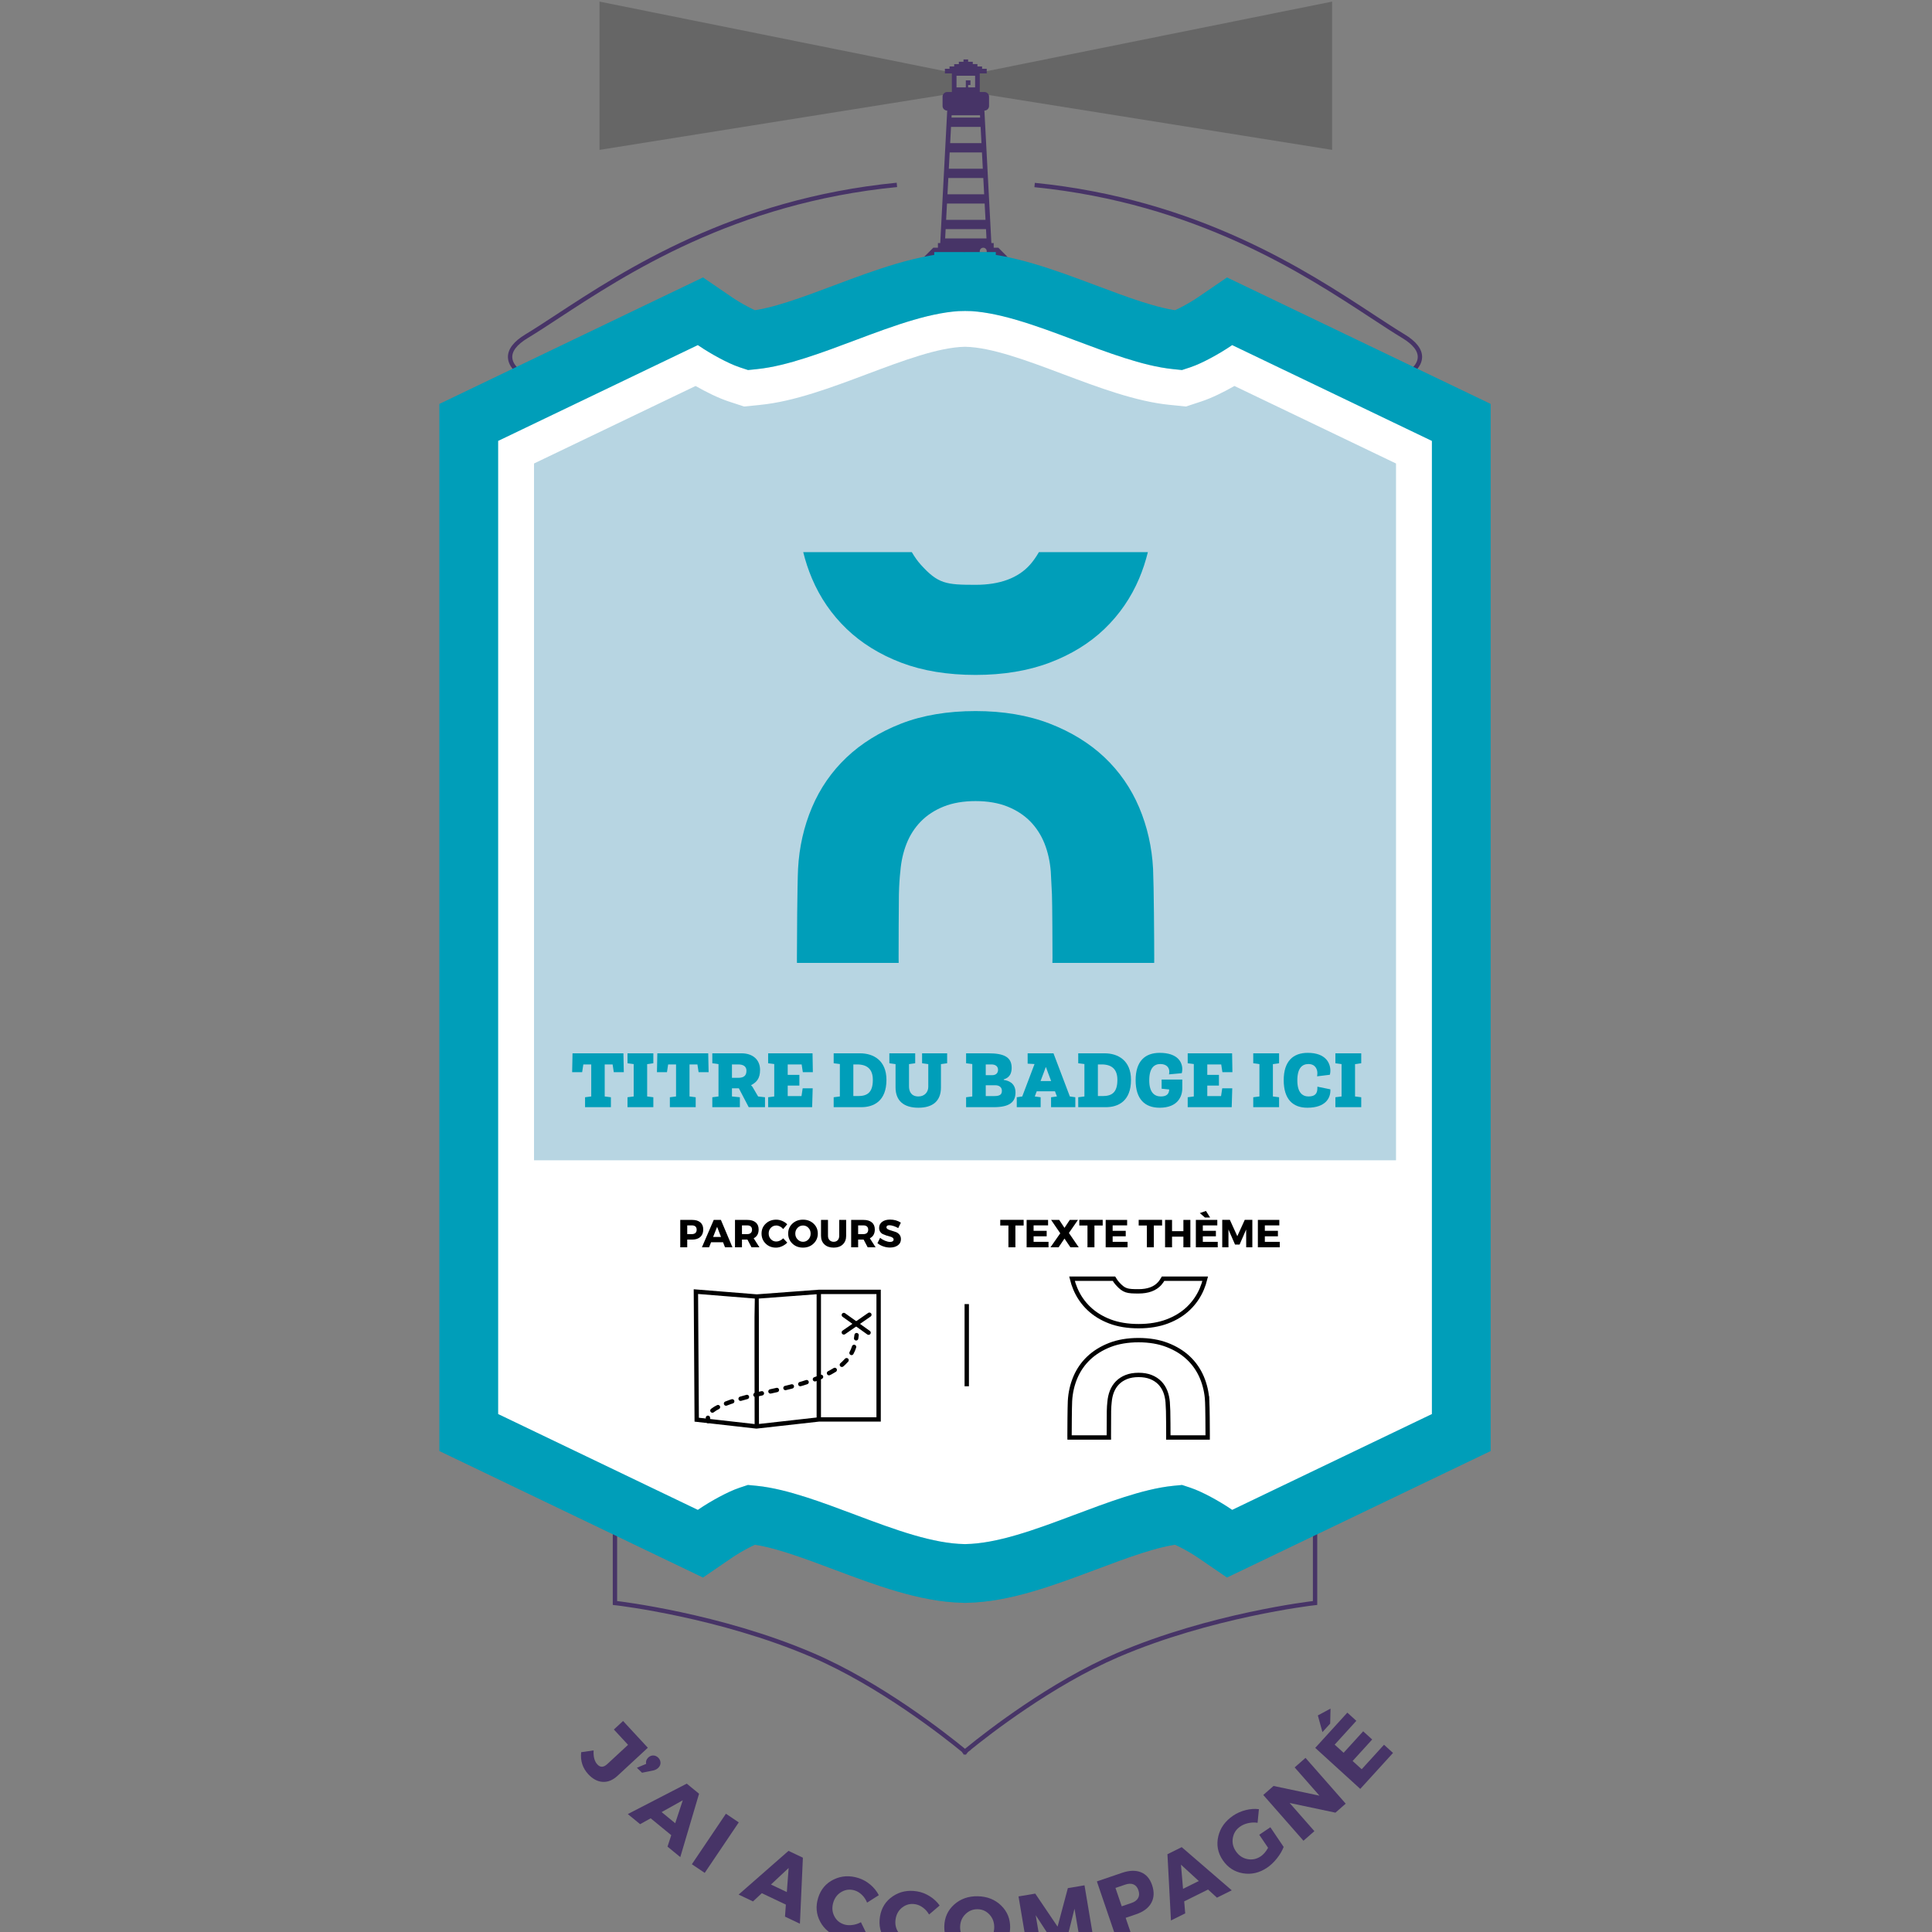 <?xml version="1.0" encoding="UTF-8" standalone="no"?>
<svg xmlns:dc="http://purl.org/dc/elements/1.1/"
  xmlns:cc="http://creativecommons.org/ns#"
  xmlns:rdf="http://www.w3.org/1999/02/22-rdf-syntax-ns#"
  xmlns:svg="http://www.w3.org/2000/svg"
  xmlns="http://www.w3.org/2000/svg"
  xmlns:xlink="http://www.w3.org/1999/xlink" version="1.1" x="0px" y="0px" width="100%" height="100%" viewBox="0 0 888.189 888.189" enable-background="new 0 0 850.394 841.89" xml:space="preserve" id="svg2303">
  <rect x="0" y="0" width="888.189" height="888.189" fill="#808080" stroke="none"/>
  <defs id="defs2307">

    <clipPath id="SVGID_2_-4">
      <use height="100%" width="100%" y="0" x="0" xlink:href="#SVGID_1_-0" overflow="visible" id="use122" />
    </clipPath>
    <clipPath id="SVGID_4_">
      <use height="100%" width="100%" y="0" x="0" xlink:href="#SVGID_3_" overflow="visible" id="use132" />
    </clipPath>
    <path id="SVGID_1_-0" d="m 404.664,50.394 c 1.172,3.438 3.039,6.252 4.836,8.439 l -19.805,17.313 c -3.164,-1.836 -6.135,-4.258 -8.674,-7.969 l -13.156,3.746 c 0,0 -1.5,20.816 0.125,20.816 1.625,0 20.75,-1.5 22,-1.5 1.25,0 37.625,-22.125 37.625,-22.125 l 13.875,-38 c 0,0 -0.625,-12.084 -1,-12.291 -0.375,-0.209 -36.375,17.006 -36.375,17.006 z" />
    <path id="SVGID_3_" d="m 453.475,81.825 c 1.949,-1.783 5.014,-5.445 6.551,-8.467 l 18.717,21.805 0.957,1.021 c -2.836,3.092 -6.361,5.285 -9.527,6.563 l 4.693,17.242 13.125,9.75 0.375,-10.625 c 0,0 -5.125,-47.875 -5.375,-48.25 -0.25,-0.375 -24.334,-23.75 -24.334,-23.75 0,0 -13.166,1.125 -13.166,1.5 0,0.375 -9.506,10 -9.506,10 l 5.662,19.625 z" />
    <clipPath id="SVGID_2_-4-8">
      <use id="use122-9" overflow="visible" xlink:href="#SVGID_1_-0" x="0" y="0" width="100%" height="100%" />
    </clipPath>
    <clipPath id="SVGID_4_-4">
      <use id="use132-1" overflow="visible" xlink:href="#SVGID_3_" x="0" y="0" width="100%" height="100%" />
    </clipPath>
    <path d="m 404.664,50.394 c 1.172,3.438 3.039,6.252 4.836,8.439 l -19.805,17.313 c -3.164,-1.836 -6.135,-4.258 -8.674,-7.969 l -13.156,3.746 c 0,0 -1.5,20.816 0.125,20.816 1.625,0 20.75,-1.5 22,-1.5 1.25,0 37.625,-22.125 37.625,-22.125 l 13.875,-38 c 0,0 -0.625,-12.084 -1,-12.291 -0.375,-0.209 -36.375,17.006 -36.375,17.006 z" id="path300" />
    <path d="m 453.475,81.825 c 1.949,-1.783 5.014,-5.445 6.551,-8.467 l 18.717,21.805 0.957,1.021 c -2.836,3.092 -6.361,5.285 -9.527,6.563 l 4.693,17.242 13.125,9.75 0.375,-10.625 c 0,0 -5.125,-47.875 -5.375,-48.25 -0.25,-0.375 -24.334,-23.75 -24.334,-23.75 0,0 -13.166,1.125 -13.166,1.5 0,0.375 -9.506,10 -9.506,10 l 5.662,19.625 z" id="path307" />

  </defs>
  <g id="layer4">
      <path transform="translate(0.11,-8)" id="path148-2" d="m 442.964,137.394 c -0.019,0 -0.051,0 -0.076,0 v 0.033 c -17.186,0.316 -36.207,7.441 -54.628,14.359 -14.804,5.559 -30.104,11.326 -41.793,12.484 l -1.201,0.123 -1.079,-0.354 c -3.614,-1.203 -10.563,-4.916 -15.482,-8.283 L 321.892,151.1 215.39,202.198 v 464.374 l 106.501,51.104 6.813,-4.66 c 4.919,-3.367 11.868,-7.078 15.482,-8.271 l 1.079,-0.357 1.201,0.117 c 11.689,1.166 26.989,6.922 41.793,12.477 18.427,6.924 37.442,14.047 54.628,14.367 l 1,0.035 c 0.025,0 -0.942,0 -0.924,0 0.192,0 0.375,-0.021 0.56,-0.021 0.195,0 0.384,0.021 0.563,0.021 0.032,0 -0.942,0 -0.917,0 l 1,-0.035 c 17.192,-0.32 36.207,-7.445 54.622,-14.367 14.799,-5.555 30.119,-11.311 41.794,-12.477 l 1.202,-0.117 1.077,0.357 c 3.622,1.193 10.568,4.904 15.489,8.271 l 6.807,4.66 106.512,-51.104 V 202.198 L 565.16,151.1 l -6.807,4.656 c -4.921,3.367 -11.867,7.08 -15.489,8.283 l -1.077,0.354 -1.202,-0.123 c -11.675,-1.158 -26.995,-6.926 -41.794,-12.484 -18.415,-6.918 -37.43,-14.043 -54.622,-14.359 v -0.033 c -0.025,0 -0.051,0 -0.083,0 -0.18,0 -0.368,0.012 -0.563,0.012 -0.184,-0.001 -0.366,-0.012 -0.559,-0.012 z" stroke-miterlimit="10" stroke-width="27" stroke="#009eb9" fill="none" style="fill:#ffffff;stroke:none" />
  </g>
  <g id="layer26" style="display:inline">
    <g transform="translate(11,30)" id="texte_posture">
      <g id="g30">
        <path fill="#473467" d="m 286.824,773.482 -13.913,12.881 c -2.172,2.012 -4.448,2.947 -6.83,2.809 -2.382,-0.138 -4.597,-1.314 -6.644,-3.525 -2.591,-2.799 -3.679,-6.17 -3.262,-10.117 l 5.721,-0.827 c -0.167,2.881 0.401,5.025 1.705,6.435 1.359,1.467 2.88,1.422 4.563,-0.136 l 9.568,-8.859 -6.521,-7.044 4.227,-3.914 z" id="path2" />
        <path fill="#473467" d="m 291.595,778.033 c 0.651,0.63 1.003,1.379 1.055,2.246 0.052,0.866 -0.274,1.664 -0.979,2.392 -0.631,0.651 -1.454,1.079 -2.469,1.284 l -5.047,1.016 -2.356,-2.281 4.242,-1.794 c -0.206,-1.053 0.081,-1.981 0.86,-2.786 0.686,-0.709 1.467,-1.066 2.345,-1.07 0.876,-0.007 1.66,0.325 2.349,0.993 z" id="path4" />
        <path fill="#473467" d="m 297.596,813.683 -9.465,-7.762 -4.85,2.697 -5.66,-4.643 27.095,-13.991 5.66,4.642 -8.629,29.133 -5.877,-4.818 z m 1.816,-5.495 3.476,-10.548 -9.724,5.425 z" id="path6" />
        <path fill="#473467" d="m 312.975,831.015 -5.904,-3.98 15.651,-23.217 5.904,3.98 z" id="path8" />
        <path fill="#473467" d="m 350.287,845.603 -11.054,-5.256 -4.059,3.783 -6.61,-3.143 22.933,-20.101 6.611,3.144 -1.367,30.354 -6.863,-3.264 z m 0.44,-5.77 0.836,-11.073 -8.133,7.604 z" id="path10" />
        <path fill="#473467" d="m 383.661,833.382 c 1.985,0.622 3.81,1.643 5.476,3.059 1.665,1.418 2.957,3.024 3.874,4.821 l -5.392,3.423 c -0.53,-1.34 -1.302,-2.512 -2.314,-3.514 -1.012,-1.002 -2.117,-1.691 -3.313,-2.066 -2.112,-0.663 -4.114,-0.474 -6.006,0.568 -1.893,1.041 -3.182,2.656 -3.868,4.844 -0.702,2.239 -0.577,4.333 0.378,6.281 0.953,1.948 2.486,3.254 4.598,3.916 1.12,0.352 2.371,0.437 3.756,0.256 1.384,-0.18 2.698,-0.605 3.943,-1.277 l 2.652,5.443 c -1.913,1.021 -3.996,1.666 -6.247,1.938 -2.252,0.272 -4.356,0.101 -6.315,-0.515 -4.021,-1.262 -6.955,-3.621 -8.805,-7.08 -1.849,-3.459 -2.159,-7.147 -0.93,-11.066 1.205,-3.841 3.574,-6.627 7.107,-8.355 3.533,-1.727 7.334,-1.953 11.406,-0.676 z" id="path12" />
        <path fill="#473467" d="m 410.619,839.513 c 2.052,0.34 4.002,1.094 5.85,2.264 1.847,1.17 3.351,2.58 4.511,4.231 l -4.859,4.144 c -0.713,-1.253 -1.641,-2.305 -2.783,-3.155 -1.144,-0.851 -2.334,-1.379 -3.57,-1.583 -2.185,-0.36 -4.14,0.107 -5.867,1.403 -1.727,1.296 -2.777,3.075 -3.151,5.338 -0.382,2.315 0.035,4.37 1.252,6.166 1.217,1.796 2.917,2.874 5.102,3.234 1.157,0.19 2.409,0.101 3.755,-0.272 1.345,-0.371 2.587,-0.978 3.726,-1.816 l 3.388,5.019 c -1.752,1.278 -3.724,2.21 -5.914,2.794 -2.191,0.584 -4.3,0.709 -6.326,0.375 -4.157,-0.688 -7.393,-2.613 -9.708,-5.779 -2.315,-3.166 -3.138,-6.775 -2.469,-10.826 0.655,-3.973 2.611,-7.063 5.867,-9.269 3.256,-2.206 6.986,-2.962 11.196,-2.268 z" id="path14" />
        <path fill="#473467" d="m 438.52,841.759 c 4.346,0.088 7.932,1.516 10.756,4.279 2.824,2.766 4.195,6.174 4.112,10.227 -0.083,4.078 -1.599,7.462 -4.547,10.148 -2.949,2.688 -6.582,3.988 -10.901,3.9 -4.319,-0.088 -7.891,-1.527 -10.715,-4.319 -2.823,-2.791 -4.193,-6.239 -4.11,-10.346 0.083,-4.079 1.592,-7.436 4.525,-10.07 2.935,-2.633 6.562,-3.907 10.88,-3.819 z m -0.041,5.961 c -2.187,-0.045 -4.069,0.711 -5.647,2.266 -1.578,1.555 -2.392,3.506 -2.439,5.852 -0.047,2.346 0.692,4.342 2.219,5.986 1.527,1.645 3.37,2.488 5.53,2.532 2.159,0.044 4.009,-0.725 5.548,-2.308 1.539,-1.582 2.333,-3.547 2.38,-5.893 0.048,-2.346 -0.665,-4.328 -2.14,-5.945 -1.474,-1.616 -3.291,-2.447 -5.451,-2.49 z" id="path16" />
        <path fill="#473467" d="m 492.223,864.377 -6.192,1.042 -3.06,-17.941 -4.071,16.302 -4.576,0.77 -9.182,-14.071 3.02,17.947 -6.272,1.056 -4.651,-27.651 7.691,-1.295 10.263,15.188 4.727,-17.71 7.652,-1.287 z" id="path18" />
        <path fill="#473467" d="m 493.261,834.929 11.548,-3.937 c 3.382,-1.153 6.279,-1.246 8.694,-0.28 2.414,0.966 4.125,2.926 5.132,5.879 1.058,3.104 0.946,5.833 -0.337,8.186 -1.282,2.354 -3.615,4.106 -6.997,5.26 l -4.808,1.639 2.543,7.459 -6.739,2.297 z m 8.547,3.004 2.878,8.442 4.468,-1.523 c 1.489,-0.507 2.513,-1.265 3.07,-2.272 0.559,-1.007 0.601,-2.205 0.128,-3.594 -0.465,-1.362 -1.222,-2.26 -2.271,-2.691 -1.049,-0.43 -2.317,-0.393 -3.807,0.115 z" id="path20" />
        <path fill="#473467" d="m 544.375,838.664 -10.967,5.437 0.463,5.528 -6.558,3.252 -1.611,-30.453 6.559,-3.25 23.007,19.847 -6.81,3.376 z m -4.262,-3.914 -8.186,-7.506 0.945,11.094 z" id="path22" />
        <path fill="#473467" d="m 567.918,813.486 5.106,-3.446 6.108,9.052 c -0.663,1.734 -1.695,3.484 -3.094,5.248 -1.398,1.765 -2.905,3.191 -4.519,4.28 -3.537,2.388 -7.252,3.246 -11.146,2.576 -3.894,-0.669 -6.982,-2.695 -9.265,-6.077 -2.268,-3.359 -2.946,-6.987 -2.036,-10.883 0.909,-3.896 3.199,-7.082 6.868,-9.558 1.725,-1.163 3.646,-2.01 5.767,-2.54 2.119,-0.529 4.134,-0.667 6.044,-0.412 l -0.608,6.25 c -1.362,-0.207 -2.749,-0.164 -4.16,0.129 -1.41,0.293 -2.658,0.805 -3.74,1.535 -1.901,1.283 -3.055,3.02 -3.46,5.207 -0.405,2.187 0.048,4.254 1.36,6.199 1.328,1.967 3.091,3.174 5.291,3.619 2.198,0.447 4.26,0.021 6.183,-1.277 1.238,-0.835 2.354,-2.135 3.351,-3.901 z" id="path24" />
        <path fill="#473467" d="m 607.653,799.184 -4.719,4.144 -21.054,-4.457 11.375,12.955 -5.02,4.407 -18.475,-21.041 4.72,-4.144 21.109,4.461 -11.4,-12.985 4.989,-4.381 z" id="path26" />
        <path fill="#473467" d="m 612.546,761.111 -9.965,10.941 4.11,3.744 8.996,-9.878 4.14,3.771 -8.995,9.878 4.17,3.798 10.262,-11.268 4.14,3.77 -15.055,16.532 -20.702,-18.853 14.759,-16.207 z m -11.872,-5.619 -0.159,6.889 -3.555,3.904 -2.114,-7.66 z" id="path28" />
      </g>
    </g>
  </g>
  <g id="layer25" style="display:inline">
    <g style="display:inline" id="filet_separation_theme" transform="translate(0.11,-8)">
      <line id="line33" y2="645.306" x2="444.331" y1="607.523" x1="444.331" stroke-miterlimit="10" stroke-width="2" stroke="#000000" fill="none" />
    </g>
  </g>
  <g id="layer24" style="display:inline">
    <g transform="translate(0.11,-8)" id="picto_theme" style="display:inline">
      <g id="g40">
        <path fill="none" stroke="#000000" stroke-width="2" stroke-miterlimit="10" d="m 500.417,609.492 c 2.644,2.539 5.906,4.559 9.697,6.002 3.789,1.447 8.237,2.18 13.221,2.18 4.916,0 9.348,-0.732 13.17,-2.18 3.824,-1.443 7.104,-3.463 9.746,-6.002 2.646,-2.541 4.717,-5.551 6.155,-8.945 0.629,-1.488 1.151,-3.064 1.555,-4.697 h -19.366 c -0.51,0.879 -1.024,1.609 -1.57,2.223 -2.11,2.381 -5.369,3.588 -9.689,3.588 -5.246,0 -6.664,-0.176 -9.737,-3.586 -0.556,-0.613 -1.065,-1.322 -1.593,-2.225 h -19.299 c 0.402,1.627 0.926,3.205 1.56,4.697 1.437,3.398 3.506,6.408 6.15,8.945 z" id="path36" />
        <path fill="none" stroke="#000000" stroke-width="2" stroke-miterlimit="10" d="m 554.881,652.128 c -0.202,-3.842 -1.036,-7.518 -2.477,-10.92 -1.438,-3.389 -3.506,-6.379 -6.152,-8.883 -2.641,-2.502 -5.922,-4.521 -9.75,-6.002 -3.826,-1.479 -8.256,-2.229 -13.168,-2.229 -4.978,0 -9.426,0.75 -13.219,2.227 -3.794,1.482 -7.059,3.502 -9.701,6.004 -2.642,2.502 -4.712,5.49 -6.149,8.883 -1.44,3.398 -2.275,7.072 -2.478,10.922 -0.141,3.045 -0.203,12.775 -0.203,15.961 0,0.238 0.002,0.463 0.006,0.691 l 0.002,0.07 h 18.077 l -0.002,-0.137 c -0.005,-0.273 -0.009,-0.549 -0.009,-0.834 0,-1.51 0.018,-9.703 0.054,-11.221 0.036,-1.572 0.12,-2.906 0.255,-4.074 0.139,-1.756 0.508,-3.416 1.1,-4.918 0.596,-1.506 1.449,-2.836 2.541,-3.951 1.09,-1.117 2.459,-2.01 4.064,-2.654 1.604,-0.641 3.51,-0.967 5.662,-0.967 2.152,0 4.058,0.326 5.662,0.967 1.603,0.643 2.972,1.537 4.068,2.654 1.088,1.119 1.94,2.447 2.535,3.951 0.59,1.5 0.961,3.16 1.102,4.934 0.068,1.199 0.138,2.545 0.207,4.049 0.066,1.525 0.099,9.721 0.099,11.23 0,0.25 -0.007,0.492 -0.015,0.734 -0.002,0.078 -0.004,0.156 -0.006,0.236 h 18.094 v -0.092 c 0.004,-0.219 0.008,-0.439 0.008,-0.67 0,-3.422 -0.07,-12.98 -0.207,-15.961 z" id="path38" />
      </g>
    </g>
  </g>
  <g id="layer23" style="display:inline">
    <g style="display:inline" id="texte_picto_theme" transform="translate(0.11,-8)">
      <g id="g63">
        <path id="path43" d="m 470.49,571.394 h -3.799 v 10.025 h -3.203 v -10.025 h -3.763 v -2.593 h 10.765 z" />
        <path id="path45" d="m 481.721,571.339 h -6.66 v 2.502 h 6.013 v 2.52 h -6.013 v 2.539 h 6.858 v 2.52 h -10.063 v -12.6 h 9.864 v 2.519 z" />
        <path id="path47" d="m 491.296,574.832 4.519,6.588 h -3.834 l -2.718,-4.014 -2.719,4.014 h -3.726 l 4.5,-6.443 -4.212,-6.156 h 3.727 l 2.43,3.672 2.43,-3.672 h 3.762 z" />
        <path id="path49" d="m 506.832,571.394 h -3.799 v 10.025 h -3.203 v -10.025 h -3.763 v -2.593 h 10.765 z" />
        <path id="path51" d="m 518.063,571.339 h -6.66 v 2.502 h 6.013 v 2.52 h -6.013 v 2.539 h 6.858 v 2.52 h -10.063 v -12.6 h 9.864 v 2.519 z" />
        <path id="path53" d="m 534.136,571.394 h -3.798 v 10.025 h -3.204 v -10.025 h -3.762 v -2.593 h 10.764 z" />
        <path id="path55" d="m 547.132,581.419 h -3.203 v -4.896 h -5.221 v 4.896 h -3.204 v -12.6 h 3.204 v 5.184 h 5.221 v -5.184 h 3.203 z" />
        <path id="path57" d="m 559.517,571.339 h -6.66 v 2.502 h 6.012 v 2.52 h -6.012 v 2.539 h 6.857 v 2.52 h -10.063 v -12.6 h 9.865 v 2.519 z m -3.312,-3.618 h -2.376 l -2.34,-2.034 2.808,-0.99 z" />
        <path id="path59" d="M 575.626,581.419 H 572.8 l -0.018,-8.189 -3.024,6.93 h -2.088 l -3.024,-6.93 v 8.189 h -2.861 v -12.618 h 3.51 l 3.42,7.507 3.42,-7.507 h 3.492 v 12.618 z" />
        <path id="path61" d="m 588.029,571.339 h -6.66 v 2.502 h 6.012 v 2.52 h -6.012 v 2.539 h 6.857 v 2.52 h -10.063 v -12.6 h 9.865 v 2.519 z" />
      </g>
    </g>
  </g>
  <g id="layer22" style="display:inline">
    <g style="display:inline" id="picto_categorie" transform="translate(0.11,-8)">
      <g id="g86">
        <polygon id="polygon66" points="403.813,601.916 403.813,660.541 376.438,660.541 347.649,663.769 320.188,660.666 319.813,601.791 347.813,604.041 376.313,601.916 " stroke-miterlimit="10" stroke-width="2" stroke="#000000" fill="none" />
        <path id="path68" d="m 347.813,604.041 c -0.125,0.25 0,59.729 0,59.729" stroke-miterlimit="10" stroke-width="2" stroke="#000000" fill="none" />
        <line id="line70" y2="660.541" x2="376.313" y1="601.916" x1="376.313" stroke-miterlimit="10" stroke-width="2" stroke="#000000" fill="none" />
        <line id="line72" y2="620.666" x2="399.188" y1="612.541" x1="387.813" stroke-miterlimit="10" stroke-linecap="round" stroke-width="2" stroke="#000000" fill="none" />
        <line id="line74" y2="612.416" x2="399.563" y1="620.541" x1="387.813" stroke-miterlimit="10" stroke-linecap="round" stroke-width="2" stroke="#000000" fill="none" />
        <g id="g84">
          <g id="g82">
            <path id="path76" d="m 325.438,661.291 c 0,-0.416 -0.116,-0.914 -0.097,-1.493" stroke-miterlimit="10" stroke-linecap="round" stroke-width="2" stroke="#000000" fill="none" />
            <path id="path78" d="m 327.393,656.475 c 2.993,-2.349 10.204,-5.333 27.295,-8.935 29.125,-6.138 36.234,-12.972 38.403,-22.283" stroke-dasharray="3.029, 4.039" stroke-miterlimit="10" stroke-linecap="round" stroke-width="2" stroke="#000000" fill="none" />
            <path id="path80" d="m 393.478,623.273 c 0.079,-0.487 0.148,-0.981 0.21,-1.482" stroke-miterlimit="10" stroke-linecap="round" stroke-width="2" stroke="#000000" fill="none" />
          </g>
        </g>
      </g>
    </g>
  </g>
  <g id="layer21" style="display:inline">
    <g style="display:inline" id="texte_picto_categorie" transform="translate(0.11,-8)">
      <g id="g105">
        <path id="path89" d="m 312.622,568.82 h 5.49 c 1.608,0 2.856,0.381 3.744,1.143 0.888,0.762 1.332,1.846 1.332,3.249 0,1.476 -0.444,2.622 -1.332,3.438 -0.888,0.816 -2.136,1.224 -3.744,1.224 h -2.286 v 3.546 h -3.204 z m 3.204,2.519 v 4.014 h 2.124 c 0.708,0 1.254,-0.174 1.638,-0.521 0.384,-0.348 0.576,-0.852 0.576,-1.512 0,-0.648 -0.192,-1.141 -0.576,-1.477 -0.384,-0.336 -0.93,-0.504 -1.638,-0.504 z" />
        <path id="path91" d="m 332.296,579.097 h -5.508 l -0.918,2.322 h -3.294 l 5.436,-12.6 h 3.294 l 5.31,12.6 h -3.42 z m -0.936,-2.43 -1.8,-4.662 -1.836,4.662 z" />
        <path id="path93" d="m 345.382,581.419 -1.872,-3.546 h -0.09 -2.43 v 3.546 h -3.204 v -12.6 h 5.634 c 1.668,0 2.958,0.381 3.87,1.143 0.912,0.762 1.368,1.846 1.368,3.249 0,1.944 -0.762,3.294 -2.286,4.05 l 2.646,4.158 z m -4.392,-6.066 h 2.43 c 0.696,0 1.236,-0.174 1.62,-0.521 0.384,-0.348 0.576,-0.852 0.576,-1.512 0,-0.648 -0.192,-1.141 -0.576,-1.477 -0.384,-0.336 -0.924,-0.504 -1.62,-0.504 h -2.43 z" />
        <path id="path95" d="m 356.723,568.711 c 0.936,0 1.857,0.192 2.763,0.576 0.906,0.384 1.677,0.899 2.313,1.548 l -1.854,2.195 c -0.408,-0.504 -0.897,-0.902 -1.467,-1.196 -0.57,-0.294 -1.137,-0.44 -1.701,-0.44 -0.996,0 -1.83,0.351 -2.502,1.053 -0.672,0.701 -1.008,1.568 -1.008,2.601 0,1.056 0.336,1.938 1.008,2.646 0.672,0.709 1.506,1.063 2.502,1.063 0.528,0 1.077,-0.132 1.647,-0.396 0.569,-0.264 1.077,-0.623 1.521,-1.08 l 1.872,1.98 c -0.684,0.696 -1.491,1.254 -2.421,1.674 -0.93,0.42 -1.857,0.631 -2.781,0.631 -1.896,0 -3.474,-0.619 -4.734,-1.854 -1.26,-1.235 -1.89,-2.778 -1.89,-4.626 0,-1.813 0.642,-3.327 1.926,-4.545 1.284,-1.218 2.886,-1.83 4.806,-1.83 z" />
        <path id="path97" d="m 369.034,568.711 c 1.956,0 3.582,0.609 4.878,1.827 1.296,1.218 1.944,2.738 1.944,4.563 0,1.836 -0.651,3.373 -1.953,4.608 -1.302,1.235 -2.925,1.854 -4.869,1.854 -1.944,0 -3.564,-0.615 -4.86,-1.846 -1.296,-1.229 -1.944,-2.769 -1.944,-4.617 0,-1.836 0.648,-3.359 1.944,-4.572 1.296,-1.21 2.916,-1.817 4.86,-1.817 z m 0.036,2.683 c -0.984,0 -1.824,0.356 -2.52,1.07 -0.696,0.715 -1.044,1.6 -1.044,2.655 0,1.055 0.351,1.946 1.053,2.673 0.702,0.727 1.539,1.089 2.511,1.089 0.972,0 1.797,-0.362 2.475,-1.089 0.678,-0.727 1.017,-1.617 1.017,-2.673 0,-1.056 -0.339,-1.94 -1.017,-2.655 -0.678,-0.714 -1.503,-1.07 -2.475,-1.07 z" />
        <path id="path99" d="m 388.888,568.82 v 7.308 c 0,1.668 -0.516,2.991 -1.548,3.969 -1.032,0.979 -2.43,1.468 -4.194,1.468 -1.776,0 -3.189,-0.489 -4.239,-1.468 -1.05,-0.978 -1.575,-2.301 -1.575,-3.969 v -7.308 h 3.204 v 7.308 c 0,0.84 0.243,1.509 0.729,2.007 0.486,0.498 1.119,0.747 1.899,0.747 0.768,0 1.383,-0.245 1.845,-0.737 0.461,-0.492 0.693,-1.164 0.693,-2.017 v -7.308 z" />
        <path id="path101" d="m 398.788,581.419 -1.872,-3.546 h -0.09 -2.43 v 3.546 h -3.204 v -12.6 h 5.634 c 1.668,0 2.958,0.381 3.87,1.143 0.912,0.762 1.368,1.846 1.368,3.249 0,1.944 -0.762,3.294 -2.286,4.05 l 2.646,4.158 z m -4.392,-6.066 h 2.43 c 0.696,0 1.236,-0.174 1.62,-0.521 0.384,-0.348 0.576,-0.852 0.576,-1.512 0,-0.648 -0.192,-1.141 -0.576,-1.477 -0.384,-0.336 -0.924,-0.504 -1.62,-0.504 h -2.43 z" />
        <path id="path103" d="m 409.065,568.675 c 1.884,0 3.54,0.469 4.968,1.404 l -1.206,2.502 c -0.66,-0.384 -1.368,-0.699 -2.124,-0.945 -0.756,-0.246 -1.393,-0.369 -1.908,-0.369 -0.924,0 -1.386,0.307 -1.386,0.918 0,0.396 0.228,0.715 0.684,0.955 0.456,0.239 1.011,0.446 1.665,0.62 0.654,0.175 1.308,0.384 1.962,0.63 0.654,0.246 1.209,0.646 1.665,1.197 0.456,0.553 0.684,1.248 0.684,2.088 0,1.213 -0.474,2.157 -1.422,2.835 -0.948,0.679 -2.154,1.017 -3.618,1.017 -1.044,0 -2.076,-0.18 -3.096,-0.539 -1.021,-0.36 -1.908,-0.852 -2.664,-1.477 l 1.242,-2.466 c 0.636,0.552 1.386,1.005 2.25,1.358 0.864,0.354 1.632,0.531 2.304,0.531 0.516,0 0.918,-0.092 1.206,-0.279 0.288,-0.186 0.432,-0.459 0.432,-0.818 0,-0.348 -0.166,-0.639 -0.495,-0.873 -0.33,-0.234 -0.741,-0.408 -1.233,-0.521 -0.492,-0.114 -1.026,-0.268 -1.602,-0.459 -0.576,-0.192 -1.11,-0.402 -1.602,-0.631 -0.492,-0.228 -0.903,-0.59 -1.233,-1.088 -0.331,-0.498 -0.495,-1.096 -0.495,-1.791 0,-1.152 0.459,-2.074 1.377,-2.764 0.918,-0.69 2.133,-1.035 3.645,-1.035 z" />
      </g>
    </g>
  </g>
  <g id="layer20" style="display:inline">
    <g style="display:inline" id="fond_categorie" transform="translate(0.11,-8)">
      <path id="path108" d="M 641.673,541.404 V 221.079 l -74.286,-35.637 c -4.98,2.846 -10.489,5.549 -15.154,7.098 l -7.147,2.348 -7.457,-0.764 c -15.543,-1.541 -32.663,-7.973 -49.22,-14.193 l -0.166,-0.061 c -15.997,-6.012 -32.54,-12.225 -44.627,-12.449 h -0.171 c -12.081,0.225 -28.632,6.439 -44.637,12.449 l -0.289,0.109 c -16.494,6.195 -33.55,12.6 -49.066,14.143 l -7.48,0.766 -7.249,-2.381 c -4.613,-1.533 -10.096,-4.229 -15.056,-7.064 l -74.277,35.637 v 320.325 h 396.282 z" fill="#b7d5e2" />
    </g>
  </g>
  <g id="layer19" style="display:inline">
    <g style="display:inline" id="picto_posture" transform="translate(0.11,-8)">
      <linearGradient y2="42.818" x2="438.297" y1="42.818" x1="275.5" gradientUnits="userSpaceOnUse" id="linearGradient402">
        <stop id="stop396" style="stop-color:#FFFFFF" offset="0" />
        <stop id="stop398" style="stop-color:#8D7D9F" offset="0.452" />
        <stop id="stop400" style="stop-color:#473467" offset="1" />
      </linearGradient>
      <polygon id="polygon118" points="438.297,50.897 438.297,41.522 275.5,8.735 275.5,76.901 " fill="currentColor" opacity="0.2" />
      <linearGradient gradientTransform="matrix(-1,0,0,1,1094.923,0)" y2="42.818" x2="645.422" y1="42.818" x1="482.625" gradientUnits="userSpaceOnUse" id="linearGradient411">
        <stop id="stop405" style="stop-color:#FFFFFF" offset="0" />
        <stop id="stop407" style="stop-color:#8D7D9F" offset="0.452" />
        <stop id="stop409" style="stop-color:#473467" offset="1" />
      </linearGradient>
      <polygon id="polygon127" points="449.5,50.897 449.5,41.522 612.297,8.735 612.297,76.901 " fill="currentColor" opacity="0.2" />
      <path id="path129" d="m 458.857,121.884 h -2.137 v -2.137 h -1.068 l -3.205,-60.902 c 1.18,0 2.137,-0.957 2.137,-2.137 v -4.273 c 0,-1.18 -0.957,-2.137 -2.137,-2.137 h -2.138 v -8.547 h 2.138 1.068 v -2.139 h -1.068 -1.069 v -1.068 h -2.137 v -1.068 h -2.137 v -1.068 h -2.137 V 35.34 h -2.137 v 1.068 h -2.137 v 1.068 h -2.138 v 1.068 h -2.137 v 1.068 h -1.068 -1.068 v 2.139 h 1.068 2.137 v 8.547 h -2.137 c -1.181,0 -2.137,0.957 -2.137,2.137 v 4.273 c 0,1.18 0.956,2.137 2.137,2.137 l -3.205,60.902 h -1.068 v 2.137 h -2.138 l -4.273,4.273 h 38.465 z M 439.625,42.819 h 8.548 v 5.342 h -3.205 v -1.068 h 1.069 v -2.137 h -2.138 v 2.137 1.068 h -4.274 z m -5.002,70.518 h 18.552 l 0.226,4.273 h -19.002 z m 2.474,-47.012 H 450.7 l 0.394,7.479 h -14.389 z m 0.226,-4.275 0.056,-1.068 h 13.04 l 0.057,1.068 z m -0.844,16.027 h 14.84 l 0.394,7.479 h -15.628 z m 15.458,11.754 0.394,7.479 h -16.864 l 0.394,-7.479 z m 0.619,11.752 0.394,7.479 h -18.102 l 0.394,-7.479 z m 0.959,24.041 h -3.206 v -2.137 c 0,-0.885 0.718,-1.604 1.604,-1.604 0.884,0 1.602,0.719 1.602,1.604 z" fill="#473467" />
    </g>
  </g>
  <g id="layer18" style="display:inline">
    <g style="display:inline" id="filet_1_categorie" transform="translate(0.11,-8)">
      <g id="g138">
        <g id="g136">
          <path id="path132" d="m 475.531,93.052 c 74.676,7.512 124.289,40.043 155.436,60.467 5.349,3.506 9.969,6.535 14.092,9.023 5.224,3.154 7.781,6.479 7.599,9.881 -0.28,5.229 -6.96,8.398 -7.243,8.531" stroke-miterlimit="10" stroke-width="2" stroke="#473467" fill="none" />
          <path id="path134" d="m 241.647,180.954 c -0.284,-0.133 -6.962,-3.303 -7.241,-8.529 -0.183,-3.404 2.375,-6.729 7.601,-9.883 4.112,-2.482 8.719,-5.5 14.053,-8.996 31.262,-20.486 81.107,-53.152 156.156,-60.553" stroke-miterlimit="10" stroke-width="2" stroke="#473467" fill="none" />
        </g>
      </g>
      <g id="g142">
        <path id="path140" d="m 604.46,711.048 v 33.893 l -0.888,0.102 c -0.467,0.053 -47.208,5.516 -89.857,23.836 -30.47,13.092 -59.517,35.693 -68.811,43.26 l 0.024,0.033 -0.684,0.514 -0.547,0.678 -0.149,-0.115 -0.049,0.041 -0.044,-0.041 -0.158,0.111 -0.514,-0.709 c -8.543,-7 -38.237,-30.365 -69.438,-43.771 -42.649,-18.32 -89.389,-23.783 -89.855,-23.836 l -0.888,-0.102 v -35.893" stroke-miterlimit="10" stroke-width="2" stroke="#473467" fill="none" />
      </g>
    </g>
  </g>
  <g id="layer17" style="display:inline">
    <g style="display:inline" id="filet_2_categorie" transform="translate(0.11,-8)">
      <path id="path145" d="m 442.964,137.394 c -0.019,0 -0.051,0 -0.076,0 v 0.033 c -17.186,0.316 -36.207,7.441 -54.628,14.359 -14.804,5.559 -30.104,11.326 -41.793,12.484 l -1.201,0.123 -1.079,-0.354 c -3.614,-1.203 -10.563,-4.916 -15.482,-8.283 L 321.892,151.1 215.39,202.198 v 464.374 l 106.501,51.104 6.813,-4.66 c 4.919,-3.367 11.868,-7.078 15.482,-8.271 l 1.079,-0.357 1.201,0.117 c 11.689,1.166 26.989,6.922 41.793,12.477 18.427,6.924 37.442,14.047 54.628,14.367 l 1,0.035 c 0.025,0 -0.942,0 -0.924,0 0.192,0 0.375,-0.021 0.56,-0.021 0.195,0 0.384,0.021 0.563,0.021 0.032,0 -0.942,0 -0.917,0 l 1,-0.035 c 17.192,-0.32 36.207,-7.445 54.622,-14.367 14.799,-5.555 30.119,-11.311 41.794,-12.477 l 1.202,-0.117 1.077,0.357 c 3.622,1.193 10.568,4.904 15.489,8.271 l 6.807,4.66 106.512,-51.104 V 202.198 L 565.16,151.1 l -6.807,4.656 c -4.921,3.367 -11.867,7.08 -15.489,8.283 l -1.077,0.354 -1.202,-0.123 c -11.675,-1.158 -26.995,-6.926 -41.794,-12.484 -18.415,-6.918 -37.43,-14.043 -54.622,-14.359 v -0.033 c -0.025,0 -0.051,0 -0.083,0 -0.18,0 -0.368,0.012 -0.563,0.012 -0.184,-0.001 -0.366,-0.012 -0.559,-0.012 z" stroke-miterlimit="10" stroke-width="27" stroke="#009eb9" fill="none" opacity="0.2" />
    </g>
  </g>

  <g id="layer16" style="display:inline">
    <g style="display:inline" id="filet_3_posture" transform="translate(0.11,-8)">
      <path id="path148" d="m 442.964,137.394 c -0.019,0 -0.051,0 -0.076,0 v 0.033 c -17.186,0.316 -36.207,7.441 -54.628,14.359 -14.804,5.559 -30.104,11.326 -41.793,12.484 l -1.201,0.123 -1.079,-0.354 c -3.614,-1.203 -10.563,-4.916 -15.482,-8.283 L 321.892,151.1 215.39,202.198 v 464.374 l 106.501,51.104 6.813,-4.66 c 4.919,-3.367 11.868,-7.078 15.482,-8.271 l 1.079,-0.357 1.201,0.117 c 11.689,1.166 26.989,6.922 41.793,12.477 18.427,6.924 37.442,14.047 54.628,14.367 l 1,0.035 c 0.025,0 -0.942,0 -0.924,0 0.192,0 0.375,-0.021 0.56,-0.021 0.195,0 0.384,0.021 0.563,0.021 0.032,0 -0.942,0 -0.917,0 l 1,-0.035 c 17.192,-0.32 36.207,-7.445 54.622,-14.367 14.799,-5.555 30.119,-11.311 41.794,-12.477 l 1.202,-0.117 1.077,0.357 c 3.622,1.193 10.568,4.904 15.489,8.271 l 6.807,4.66 106.512,-51.104 V 202.198 L 565.16,151.1 l -6.807,4.656 c -4.921,3.367 -11.867,7.08 -15.489,8.283 l -1.077,0.354 -1.202,-0.123 c -11.675,-1.158 -26.995,-6.926 -41.794,-12.484 -18.415,-6.918 -37.43,-14.043 -54.622,-14.359 v -0.033 c -0.025,0 -0.051,0 -0.083,0 -0.18,0 -0.368,0.012 -0.563,0.012 -0.184,-0.001 -0.366,-0.012 -0.559,-0.012 z" stroke-miterlimit="10" stroke-width="27" stroke="#009eb9" fill="none" />
    </g>
  </g>
  <g id="layer15" style="display:inline">
    <g style="display:inline" id="texte_titre_badge" transform="translate(0.11,-8)">
      <g id="g186">
        <path id="path156" d="m 277.891,512.068 2.844,0.361 V 517 h -11.879 v -4.57 l 2.844,-0.361 v -14.721 h -3.636 l -0.539,3.563 h -4.607 l 0.18,-8.674 h 23.396 l 0.181,8.674 h -4.607 l -0.54,-3.563 h -3.636 v 14.72 z" fill="#009eb9" />
        <path id="path158" d="m 288.368,517 v -4.57 l 2.844,-0.361 v -14.865 l -2.844,-0.396 v -4.57 h 11.879 v 4.57 l -2.844,0.396 v 14.865 l 2.844,0.361 V 517 Z" fill="#009eb9" />
        <path id="path160" d="m 316.878,512.068 2.844,0.361 V 517 h -11.879 v -4.57 l 2.844,-0.361 v -14.721 h -3.636 l -0.539,3.563 h -4.607 l 0.18,-8.674 h 23.396 l 0.181,8.674 h -4.607 l -0.54,-3.563 h -3.636 v 14.72 z" fill="#009eb9" />
        <path id="path162" d="m 344.094,517 -4.536,-8.674 h -3.167 v 3.742 l 3.635,0.361 V 517 h -12.67 v -4.57 l 2.844,-0.361 v -14.865 l -2.844,-0.396 v -4.57 h 13.462 c 5.04,0 8.495,2.844 8.495,7.631 0,4.066 -1.691,5.688 -4.067,6.982 v 0.18 c 0,0 0.396,0.289 0.684,0.793 l 2.484,4.246 3.167,0.361 V 517 Z m -4.824,-13.499 c 2.628,0 3.78,-1.043 3.78,-3.275 0,-1.943 -1.404,-2.879 -3.78,-2.879 h -2.879 v 6.154 z" fill="#009eb9" />
        <path id="path164" d="m 353.023,517 v -4.57 l 2.808,-0.361 v -14.902 l -2.808,-0.359 v -4.57 h 20.409 l 0.145,8.674 h -4.607 l -0.54,-3.563 h -6.407 v 4.787 h 5.363 v 4.932 h -5.363 v 4.822 h 6.335 l 0.54,-3.563 h 4.607 L 373.253,517 Z" fill="#009eb9" />
        <path id="path166" d="m 383.154,517 v -4.57 l 2.844,-0.361 v -14.902 l -2.844,-0.359 v -4.57 h 12.131 c 6.119,0 12.13,3.238 12.13,12.201 0,9.828 -5.939,12.563 -11.555,12.563 h -12.706 z m 11.231,-5.112 c 4.212,0 6.768,-1.619 6.768,-7.451 0,-4.967 -2.664,-7.09 -7.235,-7.09 h -1.728 v 14.541 z" fill="#009eb9" />
        <path id="path168" d="m 426.64,497.203 -2.844,-0.396 v -4.57 h 11.519 v 4.57 l -2.844,0.396 v 10.691 c 0,6.262 -3.743,9.357 -10.366,9.357 -6.623,0 -10.511,-3.096 -10.511,-9.357 v -10.691 l -2.844,-0.396 v -4.57 h 11.879 v 4.57 l -2.844,0.396 v 10.295 c 0,1.943 0.792,4.57 4.319,4.57 2.88,0 4.535,-2.051 4.535,-4.391 v -10.474 z" fill="#009eb9" />
        <path id="path170" d="m 444.029,517 v -4.57 l 2.844,-0.361 v -14.902 l -2.844,-0.359 v -4.57 h 10.295 c 7.092,0 10.654,1.727 10.654,6.658 0,4.211 -2.664,5.004 -3.635,5.291 v 0.289 c 1.764,0.215 5.398,1.188 5.398,5.758 0,4.248 -2.482,6.768 -10.043,6.768 h -12.669 z m 12.058,-14.721 c 1.656,0 2.629,-0.973 2.629,-2.449 0,-1.764 -1.404,-2.482 -2.988,-2.482 h -2.664 v 4.932 h 3.023 z m -3.023,4.642 v 4.967 h 3.924 c 2.52,0 3.492,-0.684 3.492,-2.447 0,-1.584 -1.225,-2.52 -2.988,-2.52 z" fill="#009eb9" />
        <path id="path172" d="m 491.726,512.068 2.52,0.361 V 517 h -11.158 v -4.57 l 2.699,-0.361 -0.9,-2.375 H 476.5 l -0.898,2.375 2.699,0.361 V 517 h -10.979 v -4.57 l 2.52,-0.361 5.65,-14.902 -3.168,-0.18 v -4.75 h 11.879 z m -10.15,-11.193 c -0.252,-0.648 -0.793,-2.195 -0.793,-2.195 h -0.18 c 0,0 -0.539,1.547 -0.791,2.195 l -1.549,4.104 h 4.859 z" fill="#009eb9" />
        <path id="path174" d="m 495.582,517 v -4.57 l 2.844,-0.361 v -14.902 l -2.844,-0.359 v -4.57 h 12.131 c 6.119,0 12.129,3.238 12.129,12.201 0,9.828 -5.939,12.563 -11.555,12.563 h -12.705 z m 11.23,-5.112 c 4.211,0 6.768,-1.619 6.768,-7.451 0,-4.967 -2.664,-7.09 -7.236,-7.09 h -1.727 v 14.541 z" fill="#009eb9" />
        <path id="path176" d="m 543.421,508.326 c 0,3.707 -2.051,8.926 -10.402,8.926 -6.803,0 -11.051,-3.924 -11.051,-12.67 0,-8.676 4.283,-12.563 11.051,-12.563 8.352,0 10.402,4.355 10.402,7.486 0,1.117 -0.252,1.873 -0.252,1.873 l -5.867,0.539 c 0,0 0.145,-0.539 0.145,-1.295 0,-1.477 -0.936,-3.457 -4.104,-3.457 -2.844,0 -5.111,1.801 -5.111,7.523 0,5.652 2.484,7.379 5.326,7.379 2.736,0 3.744,-1.188 3.852,-3.203 l -3.49,-0.359 v -4.211 h 9.502 v 4.032 z" fill="#009eb9" />
        <path id="path178" d="m 545.908,517 v -4.57 l 2.809,-0.361 v -14.902 l -2.809,-0.359 v -4.57 h 20.41 l 0.145,8.674 h -4.607 l -0.541,-3.563 h -6.406 v 4.787 h 5.363 v 4.932 h -5.363 v 4.822 h 6.334 l 0.541,-3.563 h 4.607 L 566.138,517 Z" fill="#009eb9" />
        <path id="path180" d="m 576.039,517 v -4.57 l 2.844,-0.361 v -14.865 l -2.844,-0.396 v -4.57 h 11.879 v 4.57 l -2.844,0.396 v 14.865 l 2.844,0.361 V 517 Z" fill="#009eb9" />
        <path id="path182" d="m 605.521,508.253 v -0.684 l 5.977,1.223 v 0.613 c 0,3.275 -2.088,7.846 -10.584,7.846 -6.695,0 -10.869,-3.924 -10.869,-12.67 0,-8.676 4.283,-12.563 11.051,-12.563 8.35,0 10.402,4.787 10.402,8.207 0,1.115 -0.252,1.871 -0.252,1.871 l -5.867,0.721 c 0,0 0.143,-0.611 0.143,-1.477 0,-1.764 -0.936,-4.176 -4.104,-4.176 -2.844,0 -5.111,1.801 -5.111,7.523 0,5.652 2.412,7.379 5.148,7.379 3.095,0.002 4.066,-1.438 4.066,-3.813 z" fill="#009eb9" />
        <path id="path184" d="m 613.804,517 v -4.57 l 2.844,-0.361 v -14.865 l -2.844,-0.396 v -4.57 h 11.879 v 4.57 l -2.844,0.396 v 14.865 l 2.844,0.361 V 517 Z" fill="#009eb9" />
      </g>
    </g>
  </g>
  <g id="layer14" style="display:inline">
    <g style="display:inline" id="picto_titre_badge" transform="translate(0.11,-8)">
      <path id="path151" d="m 389.097,297.118 c 6.838,6.566 15.277,11.791 25.083,15.525 9.803,3.74 21.309,5.637 34.201,5.637 12.718,0 24.181,-1.896 34.066,-5.637 9.893,-3.734 18.375,-8.957 25.212,-15.525 6.844,-6.574 12.201,-14.361 15.921,-23.143 1.627,-3.846 2.979,-7.928 4.022,-12.148 h -50.096 c -1.319,2.271 -2.651,4.158 -4.063,5.75 -5.457,6.156 -13.89,9.279 -25.063,9.279 -13.572,0 -17.24,-0.455 -25.189,-9.273 -1.439,-1.588 -2.755,-3.426 -4.119,-5.756 H 369.15 c 1.038,4.203 2.394,8.287 4.034,12.146 3.721,8.794 9.075,16.579 15.913,23.145 z" fill="#009eb9" />
      <path id="path153" d="m 529.986,407.411 c -0.522,-9.943 -2.679,-19.449 -6.406,-28.25 -3.718,-8.766 -9.071,-16.498 -15.915,-22.979 -6.833,-6.471 -15.321,-11.697 -25.223,-15.527 -9.897,-3.822 -21.356,-5.76 -34.062,-5.76 -12.876,0 -24.382,1.938 -34.193,5.758 -9.814,3.834 -18.259,9.061 -25.096,15.529 -6.838,6.471 -12.188,14.203 -15.906,22.979 -3.729,8.787 -5.887,18.293 -6.411,28.254 -0.362,7.873 -0.524,33.047 -0.524,41.288 0,0.611 0.007,1.195 0.017,1.785 l 0.003,0.184 h 46.763 l -0.005,-0.352 c -0.011,-0.713 -0.024,-1.424 -0.024,-2.156 0,-3.906 0.047,-25.1 0.141,-29.028 0.095,-4.07 0.312,-7.518 0.658,-10.537 0.357,-4.545 1.316,-8.836 2.848,-12.723 1.538,-3.898 3.748,-7.336 6.569,-10.221 2.821,-2.893 6.362,-5.203 10.516,-6.865 4.15,-1.662 9.077,-2.506 14.646,-2.506 5.568,0 10.496,0.844 14.647,2.506 4.145,1.66 7.686,3.971 10.522,6.863 2.814,2.893 5.021,6.328 6.561,10.221 1.526,3.881 2.484,8.174 2.848,12.76 0.178,3.105 0.355,6.586 0.535,10.479 0.171,3.941 0.256,25.145 0.256,29.051 0,0.643 -0.019,1.268 -0.036,1.893 -0.007,0.207 -0.011,0.41 -0.018,0.615 h 46.806 l 10e-4,-0.236 c 0.01,-0.568 0.018,-1.137 0.018,-1.732 -0.002,-8.859 -0.182,-33.59 -0.536,-41.293 z" fill="#009eb9" />
    </g>
  </g>
</svg>

